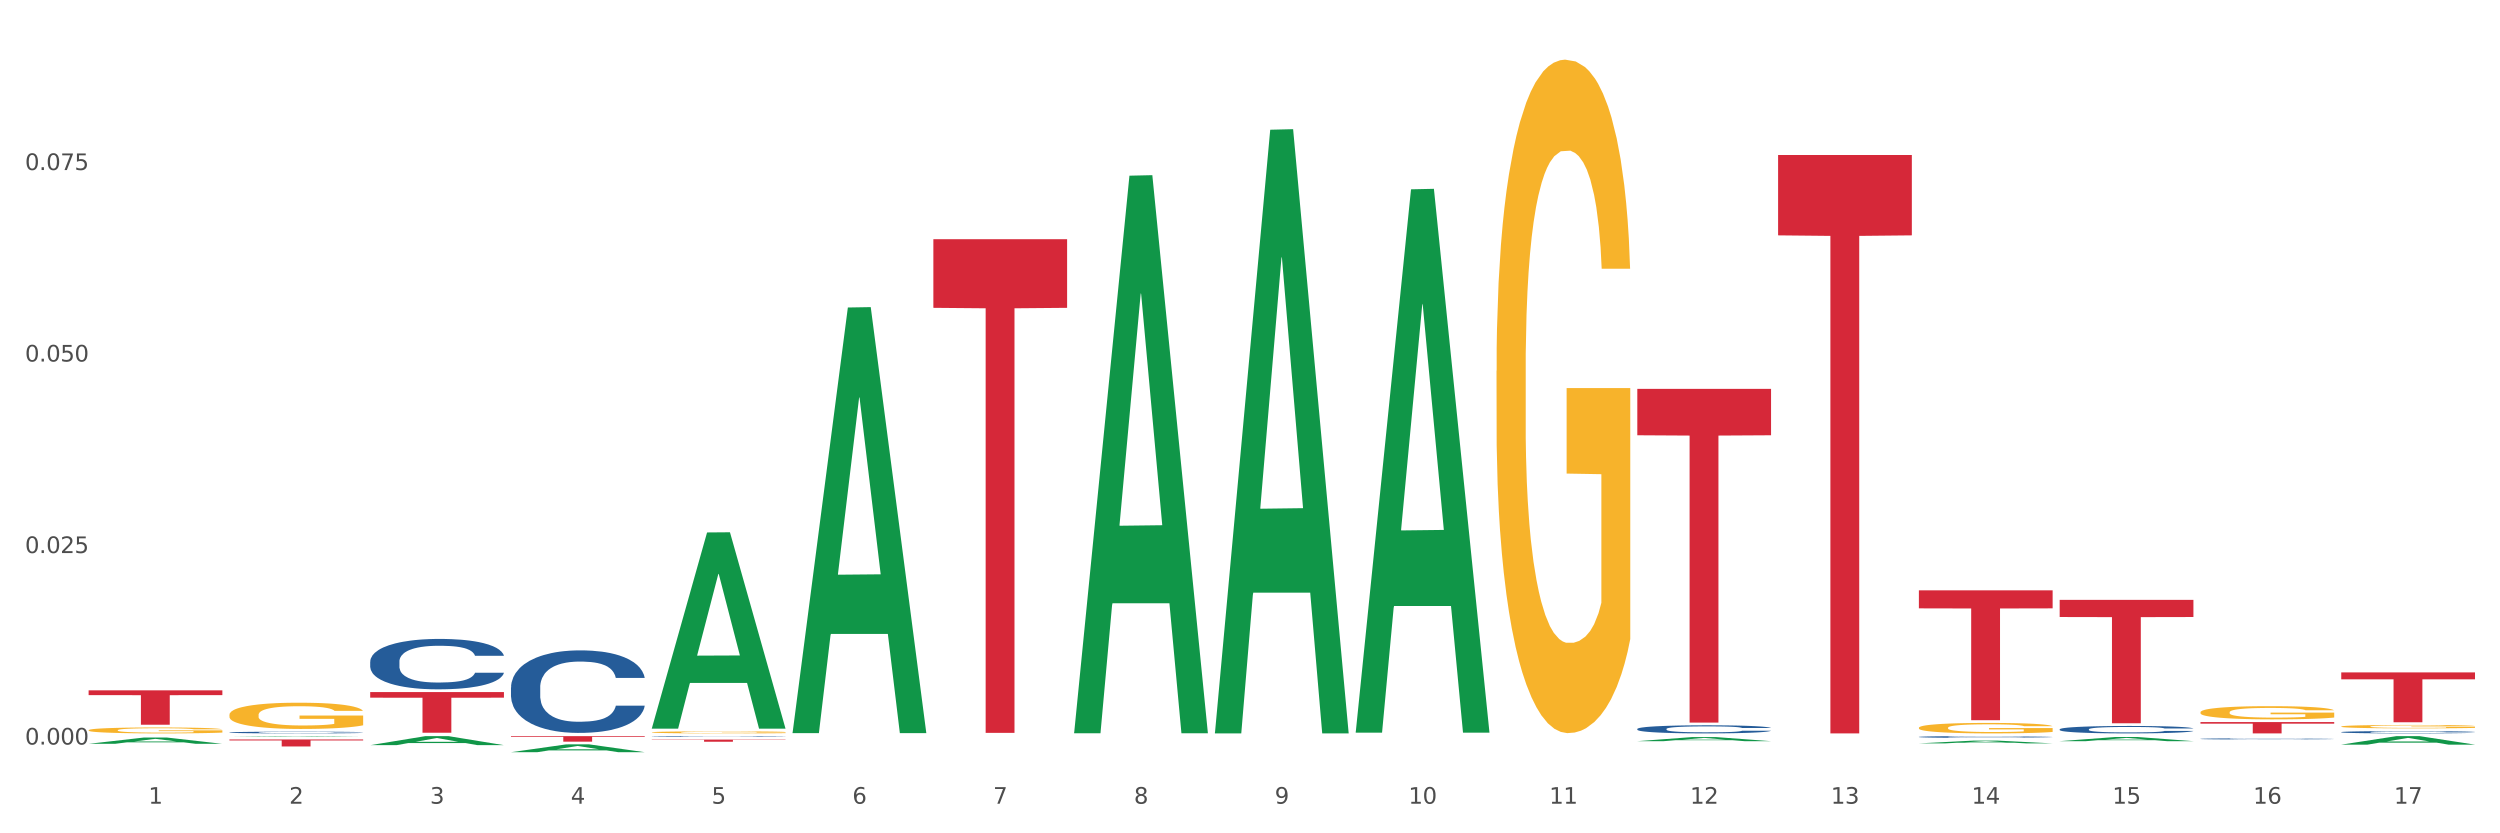 <?xml version="1.0" encoding="utf-8" standalone="no"?>
<!DOCTYPE svg PUBLIC "-//W3C//DTD SVG 1.1//EN"
  "http://www.w3.org/Graphics/SVG/1.1/DTD/svg11.dtd">
<svg xmlns:xlink="http://www.w3.org/1999/xlink" width="1080pt" height="360pt" viewBox="0 0 1080 360" xmlns="http://www.w3.org/2000/svg" version="1.1">
 <rect x="0" y="0" width="1080" height="360" fill="#333333" stroke="none"/>
 <defs>
  <style type="text/css">*{stroke-linejoin: round; stroke-linecap: butt}</style>
 </defs>
 <g id="figure_1">
  <g id="patch_1">
   <path d="M 0 360 
L 1080 360 
L 1080 0 
L 0 0 
z
" style="fill: #ffffff; stroke: #ffffff; stroke-linejoin: miter"/>
  </g>
  <g id="axes_1">
   <g id="matplotlib.axis_1">
    <g id="xtick_1">
     <g id="text_1">
      <!-- 1 -->
      <g style="fill: #4d4d4d" transform="translate(64.119 347.204) scale(0.096 -0.096)">
       <defs>
        <path id="DejaVuSans-31" d="M 794 531 
L 1825 531 
L 1825 4091 
L 703 3866 
L 703 4441 
L 1819 4666 
L 2450 4666 
L 2450 531 
L 3481 531 
L 3481 0 
L 794 0 
L 794 531 
z
" transform="scale(0.016)"/>
       </defs>
       <use xlink:href="#DejaVuSans-31"/>
      </g>
     </g>
    </g>
    <g id="xtick_2">
     <g id="text_2">
      <!-- 2 -->
      <g style="fill: #4d4d4d" transform="translate(124.94 347.204) scale(0.096 -0.096)">
       <defs>
        <path id="DejaVuSans-32" d="M 1228 531 
L 3431 531 
L 3431 0 
L 469 0 
L 469 531 
Q 828 903 1448 1529 
Q 2069 2156 2228 2338 
Q 2531 2678 2651 2914 
Q 2772 3150 2772 3378 
Q 2772 3750 2511 3984 
Q 2250 4219 1831 4219 
Q 1534 4219 1204 4116 
Q 875 4013 500 3803 
L 500 4441 
Q 881 4594 1212 4672 
Q 1544 4750 1819 4750 
Q 2544 4750 2975 4387 
Q 3406 4025 3406 3419 
Q 3406 3131 3298 2873 
Q 3191 2616 2906 2266 
Q 2828 2175 2409 1742 
Q 1991 1309 1228 531 
z
" transform="scale(0.016)"/>
       </defs>
       <use xlink:href="#DejaVuSans-32"/>
      </g>
     </g>
    </g>
    <g id="xtick_3">
     <g id="text_3">
      <!-- 3 -->
      <g style="fill: #4d4d4d" transform="translate(185.761 347.204) scale(0.096 -0.096)">
       <defs>
        <path id="DejaVuSans-33" d="M 2597 2516 
Q 3050 2419 3304 2112 
Q 3559 1806 3559 1356 
Q 3559 666 3084 287 
Q 2609 -91 1734 -91 
Q 1441 -91 1130 -33 
Q 819 25 488 141 
L 488 750 
Q 750 597 1062 519 
Q 1375 441 1716 441 
Q 2309 441 2620 675 
Q 2931 909 2931 1356 
Q 2931 1769 2642 2001 
Q 2353 2234 1838 2234 
L 1294 2234 
L 1294 2753 
L 1863 2753 
Q 2328 2753 2575 2939 
Q 2822 3125 2822 3475 
Q 2822 3834 2567 4026 
Q 2313 4219 1838 4219 
Q 1578 4219 1281 4162 
Q 984 4106 628 3988 
L 628 4550 
Q 988 4650 1302 4700 
Q 1616 4750 1894 4750 
Q 2613 4750 3031 4423 
Q 3450 4097 3450 3541 
Q 3450 3153 3228 2886 
Q 3006 2619 2597 2516 
z
" transform="scale(0.016)"/>
       </defs>
       <use xlink:href="#DejaVuSans-33"/>
      </g>
     </g>
    </g>
    <g id="xtick_4">
     <g id="text_4">
      <!-- 4 -->
      <g style="fill: #4d4d4d" transform="translate(246.582 347.204) scale(0.096 -0.096)">
       <defs>
        <path id="DejaVuSans-34" d="M 2419 4116 
L 825 1625 
L 2419 1625 
L 2419 4116 
z
M 2253 4666 
L 3047 4666 
L 3047 1625 
L 3713 1625 
L 3713 1100 
L 3047 1100 
L 3047 0 
L 2419 0 
L 2419 1100 
L 313 1100 
L 313 1709 
L 2253 4666 
z
" transform="scale(0.016)"/>
       </defs>
       <use xlink:href="#DejaVuSans-34"/>
      </g>
     </g>
    </g>
    <g id="xtick_5">
     <g id="text_5">
      <!-- 5 -->
      <g style="fill: #4d4d4d" transform="translate(307.403 347.204) scale(0.096 -0.096)">
       <defs>
        <path id="DejaVuSans-35" d="M 691 4666 
L 3169 4666 
L 3169 4134 
L 1269 4134 
L 1269 2991 
Q 1406 3038 1543 3061 
Q 1681 3084 1819 3084 
Q 2600 3084 3056 2656 
Q 3513 2228 3513 1497 
Q 3513 744 3044 326 
Q 2575 -91 1722 -91 
Q 1428 -91 1123 -41 
Q 819 9 494 109 
L 494 744 
Q 775 591 1075 516 
Q 1375 441 1709 441 
Q 2250 441 2565 725 
Q 2881 1009 2881 1497 
Q 2881 1984 2565 2268 
Q 2250 2553 1709 2553 
Q 1456 2553 1204 2497 
Q 953 2441 691 2322 
L 691 4666 
z
" transform="scale(0.016)"/>
       </defs>
       <use xlink:href="#DejaVuSans-35"/>
      </g>
     </g>
    </g>
    <g id="xtick_6">
     <g id="text_6">
      <!-- 6 -->
      <g style="fill: #4d4d4d" transform="translate(368.224 347.204) scale(0.096 -0.096)">
       <defs>
        <path id="DejaVuSans-36" d="M 2113 2584 
Q 1688 2584 1439 2293 
Q 1191 2003 1191 1497 
Q 1191 994 1439 701 
Q 1688 409 2113 409 
Q 2538 409 2786 701 
Q 3034 994 3034 1497 
Q 3034 2003 2786 2293 
Q 2538 2584 2113 2584 
z
M 3366 4563 
L 3366 3988 
Q 3128 4100 2886 4159 
Q 2644 4219 2406 4219 
Q 1781 4219 1451 3797 
Q 1122 3375 1075 2522 
Q 1259 2794 1537 2939 
Q 1816 3084 2150 3084 
Q 2853 3084 3261 2657 
Q 3669 2231 3669 1497 
Q 3669 778 3244 343 
Q 2819 -91 2113 -91 
Q 1303 -91 875 529 
Q 447 1150 447 2328 
Q 447 3434 972 4092 
Q 1497 4750 2381 4750 
Q 2619 4750 2861 4703 
Q 3103 4656 3366 4563 
z
" transform="scale(0.016)"/>
       </defs>
       <use xlink:href="#DejaVuSans-36"/>
      </g>
     </g>
    </g>
    <g id="xtick_7">
     <g id="text_7">
      <!-- 7 -->
      <g style="fill: #4d4d4d" transform="translate(429.045 347.204) scale(0.096 -0.096)">
       <defs>
        <path id="DejaVuSans-37" d="M 525 4666 
L 3525 4666 
L 3525 4397 
L 1831 0 
L 1172 0 
L 2766 4134 
L 525 4134 
L 525 4666 
z
" transform="scale(0.016)"/>
       </defs>
       <use xlink:href="#DejaVuSans-37"/>
      </g>
     </g>
    </g>
    <g id="xtick_8">
     <g id="text_8">
      <!-- 8 -->
      <g style="fill: #4d4d4d" transform="translate(489.866 347.204) scale(0.096 -0.096)">
       <defs>
        <path id="DejaVuSans-38" d="M 2034 2216 
Q 1584 2216 1326 1975 
Q 1069 1734 1069 1313 
Q 1069 891 1326 650 
Q 1584 409 2034 409 
Q 2484 409 2743 651 
Q 3003 894 3003 1313 
Q 3003 1734 2745 1975 
Q 2488 2216 2034 2216 
z
M 1403 2484 
Q 997 2584 770 2862 
Q 544 3141 544 3541 
Q 544 4100 942 4425 
Q 1341 4750 2034 4750 
Q 2731 4750 3128 4425 
Q 3525 4100 3525 3541 
Q 3525 3141 3298 2862 
Q 3072 2584 2669 2484 
Q 3125 2378 3379 2068 
Q 3634 1759 3634 1313 
Q 3634 634 3220 271 
Q 2806 -91 2034 -91 
Q 1263 -91 848 271 
Q 434 634 434 1313 
Q 434 1759 690 2068 
Q 947 2378 1403 2484 
z
M 1172 3481 
Q 1172 3119 1398 2916 
Q 1625 2713 2034 2713 
Q 2441 2713 2670 2916 
Q 2900 3119 2900 3481 
Q 2900 3844 2670 4047 
Q 2441 4250 2034 4250 
Q 1625 4250 1398 4047 
Q 1172 3844 1172 3481 
z
" transform="scale(0.016)"/>
       </defs>
       <use xlink:href="#DejaVuSans-38"/>
      </g>
     </g>
    </g>
    <g id="xtick_9">
     <g id="text_9">
      <!-- 9 -->
      <g style="fill: #4d4d4d" transform="translate(550.688 347.204) scale(0.096 -0.096)">
       <defs>
        <path id="DejaVuSans-39" d="M 703 97 
L 703 672 
Q 941 559 1184 500 
Q 1428 441 1663 441 
Q 2288 441 2617 861 
Q 2947 1281 2994 2138 
Q 2813 1869 2534 1725 
Q 2256 1581 1919 1581 
Q 1219 1581 811 2004 
Q 403 2428 403 3163 
Q 403 3881 828 4315 
Q 1253 4750 1959 4750 
Q 2769 4750 3195 4129 
Q 3622 3509 3622 2328 
Q 3622 1225 3098 567 
Q 2575 -91 1691 -91 
Q 1453 -91 1209 -44 
Q 966 3 703 97 
z
M 1959 2075 
Q 2384 2075 2632 2365 
Q 2881 2656 2881 3163 
Q 2881 3666 2632 3958 
Q 2384 4250 1959 4250 
Q 1534 4250 1286 3958 
Q 1038 3666 1038 3163 
Q 1038 2656 1286 2365 
Q 1534 2075 1959 2075 
z
" transform="scale(0.016)"/>
       </defs>
       <use xlink:href="#DejaVuSans-39"/>
      </g>
     </g>
    </g>
    <g id="xtick_10">
     <g id="text_10">
      <!-- 10 -->
      <g style="fill: #4d4d4d" transform="translate(608.455 347.204) scale(0.096 -0.096)">
       <defs>
        <path id="DejaVuSans-30" d="M 2034 4250 
Q 1547 4250 1301 3770 
Q 1056 3291 1056 2328 
Q 1056 1369 1301 889 
Q 1547 409 2034 409 
Q 2525 409 2770 889 
Q 3016 1369 3016 2328 
Q 3016 3291 2770 3770 
Q 2525 4250 2034 4250 
z
M 2034 4750 
Q 2819 4750 3233 4129 
Q 3647 3509 3647 2328 
Q 3647 1150 3233 529 
Q 2819 -91 2034 -91 
Q 1250 -91 836 529 
Q 422 1150 422 2328 
Q 422 3509 836 4129 
Q 1250 4750 2034 4750 
z
" transform="scale(0.016)"/>
       </defs>
       <use xlink:href="#DejaVuSans-31"/>
       <use xlink:href="#DejaVuSans-30" transform="translate(63.623 0)"/>
      </g>
     </g>
    </g>
    <g id="xtick_11">
     <g id="text_11">
      <!-- 11 -->
      <g style="fill: #4d4d4d" transform="translate(669.276 347.204) scale(0.096 -0.096)">
       <use xlink:href="#DejaVuSans-31"/>
       <use xlink:href="#DejaVuSans-31" transform="translate(63.623 0)"/>
      </g>
     </g>
    </g>
    <g id="xtick_12">
     <g id="text_12">
      <!-- 12 -->
      <g style="fill: #4d4d4d" transform="translate(730.097 347.204) scale(0.096 -0.096)">
       <use xlink:href="#DejaVuSans-31"/>
       <use xlink:href="#DejaVuSans-32" transform="translate(63.623 0)"/>
      </g>
     </g>
    </g>
    <g id="xtick_13">
     <g id="text_13">
      <!-- 13 -->
      <g style="fill: #4d4d4d" transform="translate(790.918 347.204) scale(0.096 -0.096)">
       <use xlink:href="#DejaVuSans-31"/>
       <use xlink:href="#DejaVuSans-33" transform="translate(63.623 0)"/>
      </g>
     </g>
    </g>
    <g id="xtick_14">
     <g id="text_14">
      <!-- 14 -->
      <g style="fill: #4d4d4d" transform="translate(851.739 347.204) scale(0.096 -0.096)">
       <use xlink:href="#DejaVuSans-31"/>
       <use xlink:href="#DejaVuSans-34" transform="translate(63.623 0)"/>
      </g>
     </g>
    </g>
    <g id="xtick_15">
     <g id="text_15">
      <!-- 15 -->
      <g style="fill: #4d4d4d" transform="translate(912.56 347.204) scale(0.096 -0.096)">
       <use xlink:href="#DejaVuSans-31"/>
       <use xlink:href="#DejaVuSans-35" transform="translate(63.623 0)"/>
      </g>
     </g>
    </g>
    <g id="xtick_16">
     <g id="text_16">
      <!-- 16 -->
      <g style="fill: #4d4d4d" transform="translate(973.381 347.204) scale(0.096 -0.096)">
       <use xlink:href="#DejaVuSans-31"/>
       <use xlink:href="#DejaVuSans-36" transform="translate(63.623 0)"/>
      </g>
     </g>
    </g>
    <g id="xtick_17">
     <g id="text_17">
      <!-- 17 -->
      <g style="fill: #4d4d4d" transform="translate(1034.202 347.204) scale(0.096 -0.096)">
       <use xlink:href="#DejaVuSans-31"/>
       <use xlink:href="#DejaVuSans-37" transform="translate(63.623 0)"/>
      </g>
     </g>
    </g>
    <g id="xtick_18"/>
    <g id="xtick_19"/>
    <g id="xtick_20"/>
    <g id="xtick_21"/>
    <g id="xtick_22"/>
    <g id="xtick_23"/>
    <g id="xtick_24"/>
    <g id="xtick_25"/>
    <g id="xtick_26"/>
    <g id="xtick_27"/>
    <g id="xtick_28"/>
    <g id="xtick_29"/>
    <g id="xtick_30"/>
    <g id="xtick_31"/>
    <g id="xtick_32"/>
    <g id="xtick_33"/>
   </g>
   <g id="matplotlib.axis_2">
    <g id="ytick_1">
     <g id="text_18">
      <!-- 0.000 -->
      <g style="fill: #4d4d4d" transform="translate(10.8 321.646) scale(0.096 -0.096)">
       <defs>
        <path id="DejaVuSans-2e" d="M 684 794 
L 1344 794 
L 1344 0 
L 684 0 
L 684 794 
z
" transform="scale(0.016)"/>
       </defs>
       <use xlink:href="#DejaVuSans-30"/>
       <use xlink:href="#DejaVuSans-2e" transform="translate(63.623 0)"/>
       <use xlink:href="#DejaVuSans-30" transform="translate(95.41 0)"/>
       <use xlink:href="#DejaVuSans-30" transform="translate(159.033 0)"/>
       <use xlink:href="#DejaVuSans-30" transform="translate(222.656 0)"/>
      </g>
     </g>
    </g>
    <g id="ytick_2">
     <g id="text_19">
      <!-- 0.025 -->
      <g style="fill: #4d4d4d" transform="translate(10.8 238.916) scale(0.096 -0.096)">
       <use xlink:href="#DejaVuSans-30"/>
       <use xlink:href="#DejaVuSans-2e" transform="translate(63.623 0)"/>
       <use xlink:href="#DejaVuSans-30" transform="translate(95.41 0)"/>
       <use xlink:href="#DejaVuSans-32" transform="translate(159.033 0)"/>
       <use xlink:href="#DejaVuSans-35" transform="translate(222.656 0)"/>
      </g>
     </g>
    </g>
    <g id="ytick_3">
     <g id="text_20">
      <!-- 0.050 -->
      <g style="fill: #4d4d4d" transform="translate(10.8 156.185) scale(0.096 -0.096)">
       <use xlink:href="#DejaVuSans-30"/>
       <use xlink:href="#DejaVuSans-2e" transform="translate(63.623 0)"/>
       <use xlink:href="#DejaVuSans-30" transform="translate(95.41 0)"/>
       <use xlink:href="#DejaVuSans-35" transform="translate(159.033 0)"/>
       <use xlink:href="#DejaVuSans-30" transform="translate(222.656 0)"/>
      </g>
     </g>
    </g>
    <g id="ytick_4">
     <g id="text_21">
      <!-- 0.075 -->
      <g style="fill: #4d4d4d" transform="translate(10.8 73.455) scale(0.096 -0.096)">
       <use xlink:href="#DejaVuSans-30"/>
       <use xlink:href="#DejaVuSans-2e" transform="translate(63.623 0)"/>
       <use xlink:href="#DejaVuSans-30" transform="translate(95.41 0)"/>
       <use xlink:href="#DejaVuSans-37" transform="translate(159.033 0)"/>
       <use xlink:href="#DejaVuSans-35" transform="translate(222.656 0)"/>
      </g>
     </g>
    </g>
    <g id="ytick_5"/>
    <g id="ytick_6"/>
    <g id="ytick_7"/>
    <g id="ytick_8"/>
   </g>
   <g id="PolyCollection_1">
    <path d="M 38.283 321.328 
L 38.343 321.326 
L 62.169 318.611 
L 72.058 318.609 
L 96.063 321.334 
L 84.626 321.334 
L 79.444 320.699 
L 54.843 320.699 
L 54.664 320.709 
L 49.66 321.334 
L 38.283 321.334 
L 38.283 321.328 
L 57.94 320.32 
L 76.346 320.318 
L 67.233 319.189 
L 67.113 319.184 
L 66.994 319.192 
L 57.881 320.318 
L 57.94 320.32 
L 38.283 321.328 
z
" clip-path="url(#pcc62fd97ac)" style="fill: #109648"/>
    <path d="M 646.494 160.211 
L 646.562 159.945 
L 646.562 150.379 
L 646.698 142.142 
L 647.38 122.214 
L 648.404 105.739 
L 649.154 96.971 
L 649.904 89.797 
L 650.791 82.622 
L 651.883 75.182 
L 653.861 64.288 
L 655.089 58.708 
L 656.59 52.862 
L 659.318 44.359 
L 661.297 39.577 
L 663.343 35.591 
L 666.686 30.808 
L 668.869 28.682 
L 671.188 27.088 
L 673.985 26.025 
L 676.1 25.759 
L 680.739 26.557 
L 684.695 28.948 
L 686.605 30.808 
L 689.061 33.997 
L 690.357 36.122 
L 692.472 40.374 
L 694.655 45.954 
L 696.156 50.737 
L 698.407 59.771 
L 700.112 68.805 
L 701.681 79.965 
L 702.5 87.671 
L 703.114 94.845 
L 703.66 103.082 
L 704.205 116.102 
L 691.926 116.102 
L 691.449 106.802 
L 690.698 98.034 
L 689.607 89.531 
L 688.652 84.217 
L 687.015 77.574 
L 685.514 73.322 
L 683.945 70.134 
L 682.035 67.477 
L 680.534 66.148 
L 678.419 65.085 
L 674.258 65.351 
L 671.461 67.477 
L 669.551 70.134 
L 668.323 72.525 
L 667.232 75.182 
L 666.004 78.902 
L 664.571 84.482 
L 663.548 89.531 
L 662.525 95.908 
L 661.706 102.285 
L 660.956 109.725 
L 660.342 117.697 
L 659.864 125.934 
L 659.455 136.031 
L 659.114 152.771 
L 659.114 189.174 
L 659.25 197.411 
L 659.591 208.305 
L 660.001 216.542 
L 660.683 226.374 
L 661.297 233.017 
L 662.456 242.582 
L 663.753 250.554 
L 664.776 255.602 
L 665.799 259.854 
L 667.573 265.699 
L 669.551 270.482 
L 671.256 273.405 
L 673.576 276.062 
L 675.145 277.125 
L 676.509 277.657 
L 679.852 277.657 
L 682.239 276.859 
L 684.9 274.999 
L 686.946 272.608 
L 688.652 269.685 
L 690.562 264.902 
L 691.79 260.385 
L 691.79 204.851 
L 676.782 204.585 
L 676.782 167.651 
L 704.274 167.651 
L 704.274 276.062 
L 703.114 281.642 
L 701.818 286.691 
L 700.453 291.208 
L 698.407 296.788 
L 695.951 302.102 
L 693.768 305.822 
L 691.449 309.011 
L 688.72 311.934 
L 685.173 314.591 
L 682.99 315.654 
L 680.261 316.451 
L 677.055 316.717 
L 674.258 316.185 
L 671.529 314.857 
L 668.664 312.465 
L 665.867 309.011 
L 663.753 305.557 
L 661.638 301.305 
L 659.387 295.725 
L 657.613 290.411 
L 656.249 285.628 
L 654.748 279.517 
L 653.111 271.545 
L 651.883 264.371 
L 650.791 256.931 
L 649.632 247.365 
L 648.813 239.128 
L 647.994 228.765 
L 647.517 221.059 
L 646.971 209.102 
L 646.562 192.362 
L 646.494 160.211 
z
" clip-path="url(#pcc62fd97ac)" style="fill: #f7b32b"/>
    <path d="M 950.599 307.7 
L 950.667 307.695 
L 950.667 307.507 
L 950.804 307.346 
L 951.486 306.955 
L 952.509 306.632 
L 953.259 306.46 
L 954.01 306.32 
L 954.897 306.179 
L 955.988 306.033 
L 957.966 305.819 
L 959.194 305.71 
L 960.695 305.595 
L 963.424 305.429 
L 965.402 305.335 
L 967.449 305.257 
L 970.791 305.163 
L 972.974 305.121 
L 975.294 305.09 
L 978.09 305.069 
L 980.205 305.064 
L 984.844 305.08 
L 988.801 305.126 
L 990.711 305.163 
L 993.166 305.225 
L 994.463 305.267 
L 996.577 305.35 
L 998.76 305.46 
L 1000.261 305.554 
L 1002.512 305.731 
L 1004.218 305.908 
L 1005.787 306.127 
L 1006.605 306.278 
L 1007.219 306.419 
L 1007.765 306.58 
L 1008.311 306.835 
L 996.032 306.835 
L 995.554 306.653 
L 994.804 306.481 
L 993.712 306.314 
L 992.757 306.21 
L 991.12 306.08 
L 989.619 305.997 
L 988.05 305.934 
L 986.14 305.882 
L 984.639 305.856 
L 982.525 305.835 
L 978.363 305.84 
L 975.566 305.882 
L 973.656 305.934 
L 972.428 305.981 
L 971.337 306.033 
L 970.109 306.106 
L 968.677 306.215 
L 967.653 306.314 
L 966.63 306.439 
L 965.811 306.564 
L 965.061 306.71 
L 964.447 306.867 
L 963.97 307.028 
L 963.56 307.226 
L 963.219 307.554 
L 963.219 308.268 
L 963.356 308.43 
L 963.697 308.643 
L 964.106 308.805 
L 964.788 308.998 
L 965.402 309.128 
L 966.562 309.315 
L 967.858 309.472 
L 968.881 309.571 
L 969.904 309.654 
L 971.678 309.769 
L 973.656 309.862 
L 975.362 309.92 
L 977.681 309.972 
L 979.25 309.993 
L 980.615 310.003 
L 983.957 310.003 
L 986.345 309.987 
L 989.005 309.951 
L 991.052 309.904 
L 992.757 309.847 
L 994.667 309.753 
L 995.895 309.664 
L 995.895 308.575 
L 980.887 308.57 
L 980.887 307.846 
L 1008.379 307.846 
L 1008.379 309.972 
L 1007.219 310.081 
L 1005.923 310.18 
L 1004.559 310.269 
L 1002.512 310.378 
L 1000.056 310.482 
L 997.873 310.555 
L 995.554 310.618 
L 992.825 310.675 
L 989.278 310.727 
L 987.095 310.748 
L 984.366 310.764 
L 981.16 310.769 
L 978.363 310.759 
L 975.635 310.732 
L 972.77 310.686 
L 969.973 310.618 
L 967.858 310.55 
L 965.743 310.467 
L 963.492 310.357 
L 961.718 310.253 
L 960.354 310.159 
L 958.853 310.04 
L 957.216 309.883 
L 955.988 309.743 
L 954.897 309.597 
L 953.737 309.409 
L 952.918 309.248 
L 952.1 309.044 
L 951.622 308.893 
L 951.076 308.659 
L 950.667 308.331 
L 950.599 307.7 
z
" clip-path="url(#pcc62fd97ac)" style="fill: #f7b32b"/>
    <path d="M 1011.42 313.858 
L 1011.488 313.856 
L 1011.488 313.808 
L 1011.625 313.767 
L 1012.307 313.666 
L 1013.33 313.583 
L 1014.08 313.538 
L 1014.831 313.502 
L 1015.718 313.466 
L 1016.809 313.428 
L 1018.787 313.373 
L 1020.015 313.345 
L 1021.516 313.316 
L 1024.245 313.273 
L 1026.223 313.249 
L 1028.27 313.228 
L 1031.612 313.204 
L 1033.795 313.194 
L 1036.115 313.186 
L 1038.912 313.18 
L 1041.026 313.179 
L 1045.665 313.183 
L 1049.622 313.195 
L 1051.532 313.204 
L 1053.988 313.22 
L 1055.284 313.231 
L 1057.398 313.253 
L 1059.581 313.281 
L 1061.082 313.305 
L 1063.333 313.351 
L 1065.039 313.396 
L 1066.608 313.453 
L 1067.426 313.491 
L 1068.04 313.528 
L 1068.586 313.569 
L 1069.132 313.635 
L 1056.853 313.635 
L 1056.375 313.588 
L 1055.625 313.544 
L 1054.533 313.501 
L 1053.578 313.474 
L 1051.941 313.44 
L 1050.44 313.419 
L 1048.871 313.403 
L 1046.961 313.389 
L 1045.46 313.383 
L 1043.346 313.377 
L 1039.184 313.379 
L 1036.388 313.389 
L 1034.477 313.403 
L 1033.25 313.415 
L 1032.158 313.428 
L 1030.93 313.447 
L 1029.498 313.475 
L 1028.474 313.501 
L 1027.451 313.533 
L 1026.632 313.565 
L 1025.882 313.603 
L 1025.268 313.643 
L 1024.791 313.685 
L 1024.381 313.736 
L 1024.04 313.82 
L 1024.04 314.004 
L 1024.177 314.046 
L 1024.518 314.101 
L 1024.927 314.142 
L 1025.609 314.192 
L 1026.223 314.225 
L 1027.383 314.274 
L 1028.679 314.314 
L 1029.702 314.34 
L 1030.725 314.361 
L 1032.499 314.39 
L 1034.477 314.415 
L 1036.183 314.429 
L 1038.502 314.443 
L 1040.071 314.448 
L 1041.436 314.451 
L 1044.778 314.451 
L 1047.166 314.447 
L 1049.826 314.437 
L 1051.873 314.425 
L 1053.578 314.411 
L 1055.488 314.386 
L 1056.716 314.364 
L 1056.716 314.083 
L 1041.708 314.082 
L 1041.708 313.895 
L 1069.2 313.895 
L 1069.2 314.443 
L 1068.04 314.471 
L 1066.744 314.497 
L 1065.38 314.519 
L 1063.333 314.547 
L 1060.877 314.574 
L 1058.695 314.593 
L 1056.375 314.609 
L 1053.646 314.624 
L 1050.099 314.637 
L 1047.916 314.643 
L 1045.188 314.647 
L 1041.981 314.648 
L 1039.184 314.645 
L 1036.456 314.639 
L 1033.591 314.627 
L 1030.794 314.609 
L 1028.679 314.592 
L 1026.564 314.57 
L 1024.313 314.542 
L 1022.539 314.515 
L 1021.175 314.491 
L 1019.674 314.46 
L 1018.037 314.42 
L 1016.809 314.384 
L 1015.718 314.346 
L 1014.558 314.298 
L 1013.739 314.256 
L 1012.921 314.204 
L 1012.443 314.165 
L 1011.898 314.105 
L 1011.488 314.02 
L 1011.42 313.858 
z
" clip-path="url(#pcc62fd97ac)" style="fill: #f7b32b"/>
    <path d="M 1011.42 290.467 
L 1069.2 290.467 
L 1069.2 293.46 
L 1046.471 293.481 
L 1046.471 312.01 
L 1034.012 312.01 
L 1034.012 293.481 
L 1011.42 293.46 
L 1011.42 290.487 
L 1011.42 290.467 
z
" clip-path="url(#pcc62fd97ac)" style="fill: #d62839"/>
    <path d="M 950.599 311.938 
L 1008.379 311.938 
L 1008.379 312.618 
L 985.65 312.622 
L 985.65 316.83 
L 973.191 316.83 
L 973.191 312.622 
L 950.599 312.618 
L 950.599 311.942 
L 950.599 311.938 
z
" clip-path="url(#pcc62fd97ac)" style="fill: #d62839"/>
    <path d="M 889.778 259.144 
L 947.558 259.144 
L 947.558 266.551 
L 924.829 266.601 
L 924.829 312.447 
L 912.37 312.447 
L 912.37 266.601 
L 889.778 266.551 
L 889.778 259.194 
L 889.778 259.144 
z
" clip-path="url(#pcc62fd97ac)" style="fill: #d62839"/>
    <path d="M 828.957 255.01 
L 886.737 255.01 
L 886.737 262.809 
L 864.008 262.862 
L 864.008 311.136 
L 851.549 311.136 
L 851.549 262.862 
L 828.957 262.809 
L 828.957 255.062 
L 828.957 255.01 
z
" clip-path="url(#pcc62fd97ac)" style="fill: #d62839"/>
    <path d="M 768.136 66.948 
L 825.916 66.948 
L 825.916 101.673 
L 803.187 101.908 
L 803.187 316.83 
L 790.727 316.83 
L 790.727 101.908 
L 768.136 101.673 
L 768.136 67.182 
L 768.136 66.948 
z
" clip-path="url(#pcc62fd97ac)" style="fill: #d62839"/>
    <path d="M 707.315 168 
L 765.095 168 
L 765.095 188.033 
L 742.366 188.168 
L 742.366 312.158 
L 729.906 312.158 
L 729.906 188.168 
L 707.315 188.033 
L 707.315 168.135 
L 707.315 168 
z
" clip-path="url(#pcc62fd97ac)" style="fill: #d62839"/>
    <path d="M 403.209 103.348 
L 460.989 103.348 
L 460.989 132.982 
L 438.261 133.182 
L 438.261 316.594 
L 425.801 316.594 
L 425.801 133.182 
L 403.209 132.982 
L 403.209 103.548 
L 403.209 103.348 
z
" clip-path="url(#pcc62fd97ac)" style="fill: #d62839"/>
    <path d="M 281.567 319.505 
L 339.347 319.505 
L 339.347 319.634 
L 316.619 319.635 
L 316.619 320.432 
L 304.159 320.432 
L 304.159 319.635 
L 281.567 319.634 
L 281.567 319.506 
L 281.567 319.505 
z
" clip-path="url(#pcc62fd97ac)" style="fill: #d62839"/>
    <path d="M 38.283 315.449 
L 38.351 315.447 
L 38.351 315.362 
L 38.488 315.29 
L 39.17 315.114 
L 40.193 314.968 
L 40.943 314.891 
L 41.694 314.828 
L 42.581 314.764 
L 43.672 314.699 
L 45.65 314.603 
L 46.878 314.553 
L 48.379 314.502 
L 51.108 314.427 
L 53.086 314.385 
L 55.133 314.349 
L 58.475 314.307 
L 60.658 314.289 
L 62.978 314.274 
L 65.775 314.265 
L 67.889 314.263 
L 72.528 314.27 
L 76.485 314.291 
L 78.395 314.307 
L 80.851 314.335 
L 82.147 314.354 
L 84.261 314.392 
L 86.444 314.441 
L 87.945 314.483 
L 90.196 314.563 
L 91.902 314.643 
L 93.471 314.741 
L 94.289 314.809 
L 94.903 314.872 
L 95.449 314.945 
L 95.995 315.06 
L 83.716 315.06 
L 83.238 314.978 
L 82.488 314.9 
L 81.396 314.825 
L 80.441 314.779 
L 78.804 314.72 
L 77.303 314.682 
L 75.734 314.654 
L 73.824 314.631 
L 72.323 314.619 
L 70.209 314.61 
L 66.047 314.612 
L 63.251 314.631 
L 61.34 314.654 
L 60.113 314.675 
L 59.021 314.699 
L 57.793 314.732 
L 56.361 314.781 
L 55.337 314.825 
L 54.314 314.882 
L 53.495 314.938 
L 52.745 315.004 
L 52.131 315.074 
L 51.654 315.147 
L 51.244 315.236 
L 50.903 315.383 
L 50.903 315.705 
L 51.04 315.777 
L 51.381 315.873 
L 51.79 315.946 
L 52.472 316.033 
L 53.086 316.091 
L 54.246 316.176 
L 55.542 316.246 
L 56.565 316.291 
L 57.588 316.328 
L 59.362 316.38 
L 61.34 316.422 
L 63.046 316.448 
L 65.365 316.471 
L 66.934 316.481 
L 68.299 316.485 
L 71.641 316.485 
L 74.029 316.478 
L 76.689 316.462 
L 78.736 316.441 
L 80.441 316.415 
L 82.351 316.373 
L 83.579 316.333 
L 83.579 315.843 
L 68.571 315.841 
L 68.571 315.515 
L 96.063 315.515 
L 96.063 316.471 
L 94.903 316.52 
L 93.607 316.565 
L 92.243 316.605 
L 90.196 316.654 
L 87.741 316.701 
L 85.558 316.734 
L 83.238 316.762 
L 80.509 316.788 
L 76.962 316.811 
L 74.779 316.82 
L 72.051 316.827 
L 68.844 316.83 
L 66.047 316.825 
L 63.319 316.813 
L 60.454 316.792 
L 57.657 316.762 
L 55.542 316.731 
L 53.427 316.694 
L 51.176 316.645 
L 49.402 316.598 
L 48.038 316.556 
L 46.537 316.502 
L 44.9 316.431 
L 43.672 316.368 
L 42.581 316.302 
L 41.421 316.218 
L 40.602 316.145 
L 39.784 316.054 
L 39.306 315.986 
L 38.761 315.88 
L 38.351 315.733 
L 38.283 315.449 
z
" clip-path="url(#pcc62fd97ac)" style="fill: #f7b32b"/>
    <path d="M 220.746 317.999 
L 278.526 317.999 
L 278.526 318.332 
L 255.798 318.334 
L 255.798 320.394 
L 243.338 320.394 
L 243.338 318.334 
L 220.746 318.332 
L 220.746 318.001 
L 220.746 317.999 
z
" clip-path="url(#pcc62fd97ac)" style="fill: #d62839"/>
    <path d="M 159.925 298.96 
L 217.705 298.96 
L 217.705 301.402 
L 194.977 301.418 
L 194.977 316.528 
L 182.517 316.528 
L 182.517 301.418 
L 159.925 301.402 
L 159.925 298.977 
L 159.925 298.96 
z
" clip-path="url(#pcc62fd97ac)" style="fill: #d62839"/>
    <path d="M 99.104 319.45 
L 156.884 319.45 
L 156.884 319.868 
L 134.155 319.871 
L 134.155 322.46 
L 121.696 322.46 
L 121.696 319.871 
L 99.104 319.868 
L 99.104 319.453 
L 99.104 319.45 
z
" clip-path="url(#pcc62fd97ac)" style="fill: #d62839"/>
    <path d="M 38.283 298.237 
L 96.063 298.237 
L 96.063 300.301 
L 73.334 300.315 
L 73.334 313.094 
L 60.875 313.094 
L 60.875 300.315 
L 38.283 300.301 
L 38.283 298.251 
L 38.283 298.237 
z
" clip-path="url(#pcc62fd97ac)" style="fill: #d62839"/>
    <path d="M 99.104 316.42 
L 99.172 316.419 
L 99.172 316.4 
L 99.377 316.374 
L 100.129 316.327 
L 101.085 316.291 
L 102.724 316.249 
L 103.612 316.231 
L 104.773 316.211 
L 107.163 316.179 
L 109.895 316.152 
L 111.807 316.137 
L 113.242 316.128 
L 116.452 316.111 
L 118.296 316.103 
L 120.208 316.097 
L 121.847 316.093 
L 124.579 316.088 
L 126.765 316.086 
L 129.292 316.086 
L 131.409 316.086 
L 134.209 316.089 
L 138.307 316.097 
L 139.878 316.102 
L 141.995 316.11 
L 144.181 316.121 
L 145.956 316.132 
L 148.005 316.147 
L 150.123 316.168 
L 152.172 316.194 
L 153.606 316.217 
L 154.767 316.243 
L 155.791 316.273 
L 156.543 316.306 
L 156.884 316.334 
L 144.386 316.334 
L 144.044 316.309 
L 143.361 316.282 
L 142.678 316.264 
L 141.927 316.249 
L 140.766 316.232 
L 139.741 316.221 
L 138.034 316.208 
L 136.463 316.2 
L 135.165 316.195 
L 133.594 316.191 
L 130.248 316.187 
L 127.857 316.187 
L 126.355 316.188 
L 124.511 316.192 
L 122.94 316.196 
L 121.096 316.205 
L 119.662 316.213 
L 118.227 316.225 
L 117.408 316.233 
L 116.179 316.248 
L 115.359 316.26 
L 114.266 316.281 
L 113.652 316.296 
L 112.559 316.335 
L 112.081 316.364 
L 111.876 316.383 
L 111.739 316.405 
L 111.739 316.511 
L 112.149 316.559 
L 112.49 316.579 
L 113.037 316.602 
L 114.061 316.632 
L 115.564 316.661 
L 117.135 316.682 
L 118.432 316.695 
L 119.662 316.705 
L 120.891 316.712 
L 122.394 316.719 
L 123.623 316.723 
L 125.467 316.727 
L 127.653 316.729 
L 129.36 316.729 
L 132.843 316.726 
L 134.414 316.722 
L 135.917 316.718 
L 137.556 316.71 
L 138.853 316.702 
L 139.605 316.696 
L 140.834 316.683 
L 141.79 316.669 
L 142.61 316.654 
L 143.156 316.64 
L 143.771 316.62 
L 144.249 316.597 
L 144.386 316.584 
L 156.884 316.584 
L 156.611 316.609 
L 156.133 316.633 
L 155.177 316.665 
L 154.425 316.683 
L 153.264 316.705 
L 152.035 316.724 
L 150.327 316.746 
L 148.757 316.761 
L 147.117 316.775 
L 145.342 316.787 
L 142.132 316.804 
L 140.971 316.809 
L 138.512 316.817 
L 136.6 316.822 
L 133.799 316.826 
L 130.931 316.829 
L 127.926 316.83 
L 125.262 316.828 
L 122.325 316.824 
L 120.481 316.82 
L 118.432 316.814 
L 116.042 316.805 
L 113.788 316.793 
L 111.671 316.78 
L 109.69 316.764 
L 107.846 316.746 
L 105.456 316.717 
L 103.68 316.688 
L 102.382 316.662 
L 101.494 316.64 
L 100.607 316.611 
L 100.129 316.591 
L 99.377 316.544 
L 99.104 316.5 
L 99.104 316.42 
z
" clip-path="url(#pcc62fd97ac)" style="fill: #255c99"/>
    <path d="M 159.925 285.8 
L 159.993 285.78 
L 159.993 285.223 
L 160.198 284.467 
L 160.95 283.075 
L 161.906 282.021 
L 163.545 280.788 
L 164.433 280.271 
L 165.594 279.694 
L 167.984 278.76 
L 170.716 277.964 
L 172.629 277.527 
L 174.063 277.248 
L 177.273 276.751 
L 179.117 276.532 
L 181.029 276.353 
L 182.668 276.234 
L 185.4 276.095 
L 187.586 276.035 
L 190.113 276.015 
L 192.23 276.035 
L 195.03 276.115 
L 199.128 276.353 
L 200.699 276.493 
L 202.816 276.731 
L 205.002 277.049 
L 206.777 277.368 
L 208.826 277.825 
L 210.944 278.422 
L 212.993 279.177 
L 214.427 279.873 
L 215.588 280.609 
L 216.612 281.504 
L 217.364 282.478 
L 217.705 283.294 
L 205.207 283.294 
L 204.865 282.558 
L 204.182 281.763 
L 203.499 281.226 
L 202.748 280.788 
L 201.587 280.291 
L 200.562 279.973 
L 198.855 279.595 
L 197.284 279.356 
L 195.986 279.217 
L 194.416 279.098 
L 191.069 278.978 
L 188.679 278.978 
L 187.176 279.018 
L 185.332 279.118 
L 183.761 279.257 
L 181.917 279.495 
L 180.483 279.754 
L 179.049 280.092 
L 178.229 280.331 
L 177 280.768 
L 176.18 281.126 
L 175.087 281.743 
L 174.473 282.18 
L 173.38 283.314 
L 172.902 284.149 
L 172.697 284.726 
L 172.56 285.362 
L 172.56 288.464 
L 172.97 289.857 
L 173.312 290.453 
L 173.858 291.129 
L 174.882 292.004 
L 176.385 292.859 
L 177.956 293.476 
L 179.253 293.854 
L 180.483 294.132 
L 181.712 294.351 
L 183.215 294.55 
L 184.444 294.669 
L 186.288 294.789 
L 188.474 294.848 
L 190.181 294.848 
L 193.664 294.749 
L 195.235 294.649 
L 196.738 294.51 
L 198.377 294.291 
L 199.674 294.053 
L 200.426 293.874 
L 201.655 293.496 
L 202.611 293.098 
L 203.431 292.641 
L 203.977 292.243 
L 204.592 291.646 
L 205.07 290.97 
L 205.207 290.612 
L 217.705 290.612 
L 217.432 291.328 
L 216.954 292.024 
L 215.998 292.959 
L 215.246 293.496 
L 214.085 294.152 
L 212.856 294.709 
L 211.149 295.325 
L 209.578 295.783 
L 207.939 296.181 
L 206.163 296.539 
L 202.953 297.036 
L 201.792 297.175 
L 199.333 297.414 
L 197.421 297.553 
L 194.62 297.692 
L 191.752 297.772 
L 188.747 297.791 
L 186.083 297.752 
L 183.146 297.632 
L 181.302 297.513 
L 179.253 297.334 
L 176.863 297.056 
L 174.609 296.718 
L 172.492 296.32 
L 170.511 295.862 
L 168.667 295.345 
L 166.277 294.49 
L 164.501 293.655 
L 163.203 292.879 
L 162.316 292.223 
L 161.428 291.388 
L 160.95 290.811 
L 160.198 289.419 
L 159.925 288.126 
L 159.925 285.8 
z
" clip-path="url(#pcc62fd97ac)" style="fill: #255c99"/>
    <path d="M 220.746 296.98 
L 220.814 296.948 
L 220.814 296.036 
L 221.019 294.798 
L 221.771 292.519 
L 222.727 290.793 
L 224.366 288.774 
L 225.254 287.927 
L 226.415 286.982 
L 228.805 285.452 
L 231.537 284.149 
L 233.45 283.433 
L 234.884 282.977 
L 238.094 282.163 
L 239.938 281.804 
L 241.85 281.511 
L 243.489 281.316 
L 246.221 281.088 
L 248.407 280.99 
L 250.934 280.958 
L 253.051 280.99 
L 255.851 281.121 
L 259.949 281.511 
L 261.52 281.739 
L 263.637 282.13 
L 265.823 282.651 
L 267.599 283.172 
L 269.647 283.921 
L 271.765 284.898 
L 273.814 286.136 
L 275.248 287.276 
L 276.409 288.48 
L 277.433 289.946 
L 278.185 291.542 
L 278.526 292.877 
L 266.028 292.877 
L 265.686 291.672 
L 265.003 290.369 
L 264.32 289.49 
L 263.569 288.774 
L 262.408 287.959 
L 261.383 287.438 
L 259.676 286.82 
L 258.105 286.429 
L 256.807 286.201 
L 255.237 286.005 
L 251.89 285.81 
L 249.5 285.81 
L 247.997 285.875 
L 246.153 286.038 
L 244.582 286.266 
L 242.738 286.657 
L 241.304 287.08 
L 239.87 287.634 
L 239.05 288.025 
L 237.821 288.741 
L 237.001 289.327 
L 235.908 290.337 
L 235.294 291.053 
L 234.201 292.909 
L 233.723 294.277 
L 233.518 295.222 
L 233.381 296.264 
L 233.381 301.344 
L 233.791 303.624 
L 234.133 304.601 
L 234.679 305.708 
L 235.703 307.141 
L 237.206 308.541 
L 238.777 309.551 
L 240.074 310.169 
L 241.304 310.625 
L 242.533 310.984 
L 244.036 311.309 
L 245.265 311.505 
L 247.109 311.7 
L 249.295 311.798 
L 251.002 311.798 
L 254.485 311.635 
L 256.056 311.472 
L 257.559 311.244 
L 259.198 310.886 
L 260.496 310.495 
L 261.247 310.202 
L 262.476 309.583 
L 263.432 308.932 
L 264.252 308.183 
L 264.798 307.532 
L 265.413 306.555 
L 265.891 305.447 
L 266.028 304.861 
L 278.526 304.861 
L 278.253 306.034 
L 277.775 307.173 
L 276.819 308.704 
L 276.067 309.583 
L 274.906 310.658 
L 273.677 311.57 
L 271.97 312.579 
L 270.399 313.328 
L 268.76 313.98 
L 266.984 314.566 
L 263.774 315.38 
L 262.613 315.608 
L 260.154 315.999 
L 258.242 316.227 
L 255.442 316.455 
L 252.573 316.585 
L 249.568 316.618 
L 246.904 316.552 
L 243.967 316.357 
L 242.123 316.162 
L 240.074 315.868 
L 237.684 315.413 
L 235.43 314.859 
L 233.313 314.208 
L 231.332 313.459 
L 229.488 312.612 
L 227.098 311.212 
L 225.322 309.844 
L 224.024 308.574 
L 223.137 307.499 
L 222.249 306.131 
L 221.771 305.187 
L 221.019 302.907 
L 220.746 300.79 
L 220.746 296.98 
z
" clip-path="url(#pcc62fd97ac)" style="fill: #255c99"/>
    <path d="M 281.567 318.15 
L 281.636 318.15 
L 281.636 318.141 
L 281.84 318.13 
L 282.592 318.108 
L 283.548 318.092 
L 285.187 318.073 
L 286.075 318.065 
L 287.236 318.056 
L 289.626 318.041 
L 292.358 318.029 
L 294.271 318.022 
L 295.705 318.018 
L 298.915 318.01 
L 300.759 318.007 
L 302.671 318.004 
L 304.31 318.002 
L 307.042 318 
L 309.228 317.999 
L 311.755 317.999 
L 313.872 317.999 
L 316.672 318 
L 320.77 318.004 
L 322.341 318.006 
L 324.458 318.01 
L 326.644 318.015 
L 328.42 318.02 
L 330.469 318.027 
L 332.586 318.036 
L 334.635 318.048 
L 336.069 318.059 
L 337.23 318.07 
L 338.254 318.084 
L 339.006 318.099 
L 339.347 318.112 
L 326.849 318.112 
L 326.507 318.1 
L 325.824 318.088 
L 325.141 318.079 
L 324.39 318.073 
L 323.229 318.065 
L 322.204 318.06 
L 320.497 318.054 
L 318.926 318.051 
L 317.629 318.048 
L 316.058 318.047 
L 312.711 318.045 
L 310.321 318.045 
L 308.818 318.045 
L 306.974 318.047 
L 305.403 318.049 
L 303.559 318.053 
L 302.125 318.057 
L 300.691 318.062 
L 299.871 318.066 
L 298.642 318.072 
L 297.822 318.078 
L 296.729 318.087 
L 296.115 318.094 
L 295.022 318.112 
L 294.544 318.125 
L 294.339 318.134 
L 294.202 318.144 
L 294.202 318.192 
L 294.612 318.213 
L 294.954 318.222 
L 295.5 318.233 
L 296.524 318.246 
L 298.027 318.26 
L 299.598 318.269 
L 300.896 318.275 
L 302.125 318.279 
L 303.354 318.283 
L 304.857 318.286 
L 306.086 318.288 
L 307.93 318.289 
L 310.116 318.29 
L 311.823 318.29 
L 315.306 318.289 
L 316.877 318.287 
L 318.38 318.285 
L 320.019 318.282 
L 321.317 318.278 
L 322.068 318.275 
L 323.297 318.269 
L 324.253 318.263 
L 325.073 318.256 
L 325.619 318.25 
L 326.234 318.241 
L 326.712 318.23 
L 326.849 318.225 
L 339.347 318.225 
L 339.074 318.236 
L 338.596 318.247 
L 337.64 318.261 
L 336.889 318.269 
L 335.727 318.28 
L 334.498 318.288 
L 332.791 318.298 
L 331.22 318.305 
L 329.581 318.311 
L 327.805 318.317 
L 324.595 318.324 
L 323.434 318.326 
L 320.975 318.33 
L 319.063 318.332 
L 316.263 318.334 
L 313.394 318.336 
L 310.389 318.336 
L 307.725 318.335 
L 304.789 318.334 
L 302.944 318.332 
L 300.896 318.329 
L 298.505 318.325 
L 296.251 318.319 
L 294.134 318.313 
L 292.153 318.306 
L 290.309 318.298 
L 287.919 318.285 
L 286.143 318.272 
L 284.846 318.26 
L 283.958 318.25 
L 283.07 318.237 
L 282.592 318.228 
L 281.84 318.206 
L 281.567 318.186 
L 281.567 318.15 
z
" clip-path="url(#pcc62fd97ac)" style="fill: #255c99"/>
    <path d="M 707.315 314.901 
L 707.383 314.898 
L 707.383 314.808 
L 707.588 314.686 
L 708.339 314.463 
L 709.295 314.293 
L 710.934 314.095 
L 711.822 314.011 
L 712.983 313.919 
L 715.374 313.768 
L 718.106 313.64 
L 720.018 313.57 
L 721.452 313.525 
L 724.662 313.445 
L 726.506 313.41 
L 728.419 313.381 
L 730.058 313.362 
L 732.79 313.34 
L 734.975 313.33 
L 737.502 313.327 
L 739.62 313.33 
L 742.42 313.343 
L 746.518 313.381 
L 748.089 313.404 
L 750.206 313.442 
L 752.391 313.493 
L 754.167 313.544 
L 756.216 313.618 
L 758.333 313.714 
L 760.382 313.836 
L 761.816 313.947 
L 762.977 314.066 
L 764.002 314.21 
L 764.753 314.367 
L 765.095 314.498 
L 752.596 314.498 
L 752.255 314.379 
L 751.572 314.251 
L 750.889 314.165 
L 750.137 314.095 
L 748.976 314.015 
L 747.952 313.963 
L 746.244 313.903 
L 744.674 313.864 
L 743.376 313.842 
L 741.805 313.823 
L 738.459 313.804 
L 736.068 313.804 
L 734.566 313.81 
L 732.721 313.826 
L 731.151 313.848 
L 729.307 313.887 
L 727.872 313.928 
L 726.438 313.983 
L 725.619 314.021 
L 724.389 314.091 
L 723.57 314.149 
L 722.477 314.248 
L 721.862 314.319 
L 720.769 314.501 
L 720.291 314.635 
L 720.086 314.728 
L 719.95 314.83 
L 719.95 315.329 
L 720.36 315.553 
L 720.701 315.649 
L 721.247 315.758 
L 722.272 315.899 
L 723.774 316.036 
L 725.345 316.136 
L 726.643 316.196 
L 727.872 316.241 
L 729.102 316.276 
L 730.604 316.308 
L 731.834 316.328 
L 733.678 316.347 
L 735.863 316.356 
L 737.571 316.356 
L 741.054 316.34 
L 742.625 316.324 
L 744.127 316.302 
L 745.766 316.267 
L 747.064 316.228 
L 747.815 316.2 
L 749.045 316.139 
L 750.001 316.075 
L 750.82 316.001 
L 751.367 315.937 
L 751.981 315.841 
L 752.46 315.733 
L 752.596 315.675 
L 765.095 315.675 
L 764.821 315.79 
L 764.343 315.902 
L 763.387 316.052 
L 762.636 316.139 
L 761.475 316.244 
L 760.246 316.334 
L 758.538 316.433 
L 756.967 316.507 
L 755.328 316.571 
L 753.552 316.628 
L 750.342 316.708 
L 749.181 316.731 
L 746.723 316.769 
L 744.81 316.791 
L 742.01 316.814 
L 739.141 316.827 
L 736.136 316.83 
L 733.473 316.823 
L 730.536 316.804 
L 728.692 316.785 
L 726.643 316.756 
L 724.253 316.711 
L 721.999 316.657 
L 719.881 316.593 
L 717.901 316.52 
L 716.057 316.436 
L 713.666 316.299 
L 711.891 316.164 
L 710.593 316.04 
L 709.705 315.934 
L 708.817 315.8 
L 708.339 315.707 
L 707.588 315.483 
L 707.315 315.275 
L 707.315 314.901 
z
" clip-path="url(#pcc62fd97ac)" style="fill: #255c99"/>
    <path d="M 828.957 318.339 
L 829.025 318.339 
L 829.025 318.319 
L 829.23 318.293 
L 829.981 318.244 
L 830.937 318.208 
L 832.577 318.165 
L 833.464 318.147 
L 834.626 318.127 
L 837.016 318.094 
L 839.748 318.067 
L 841.66 318.051 
L 843.094 318.042 
L 846.304 318.024 
L 848.149 318.017 
L 850.061 318.011 
L 851.7 318.006 
L 854.432 318.002 
L 856.617 317.999 
L 859.144 317.999 
L 861.262 317.999 
L 864.062 318.002 
L 868.16 318.011 
L 869.731 318.015 
L 871.848 318.024 
L 874.033 318.035 
L 875.809 318.046 
L 877.858 318.062 
L 879.975 318.083 
L 882.024 318.109 
L 883.459 318.133 
L 884.62 318.159 
L 885.644 318.19 
L 886.395 318.224 
L 886.737 318.252 
L 874.238 318.252 
L 873.897 318.226 
L 873.214 318.199 
L 872.531 318.18 
L 871.78 318.165 
L 870.619 318.148 
L 869.594 318.137 
L 867.887 318.123 
L 866.316 318.115 
L 865.018 318.11 
L 863.447 318.106 
L 860.101 318.102 
L 857.71 318.102 
L 856.208 318.103 
L 854.364 318.107 
L 852.793 318.112 
L 850.949 318.12 
L 849.514 318.129 
L 848.08 318.141 
L 847.261 318.149 
L 846.031 318.164 
L 845.212 318.177 
L 844.119 318.198 
L 843.504 318.213 
L 842.411 318.253 
L 841.933 318.282 
L 841.729 318.302 
L 841.592 318.324 
L 841.592 318.432 
L 842.002 318.481 
L 842.343 318.501 
L 842.89 318.525 
L 843.914 318.555 
L 845.417 318.585 
L 846.987 318.606 
L 848.285 318.62 
L 849.514 318.629 
L 850.744 318.637 
L 852.246 318.644 
L 853.476 318.648 
L 855.32 318.652 
L 857.505 318.654 
L 859.213 318.654 
L 862.696 318.651 
L 864.267 318.647 
L 865.769 318.642 
L 867.409 318.635 
L 868.706 318.627 
L 869.457 318.62 
L 870.687 318.607 
L 871.643 318.593 
L 872.463 318.577 
L 873.009 318.564 
L 873.624 318.543 
L 874.102 318.519 
L 874.238 318.507 
L 886.737 318.507 
L 886.464 318.532 
L 885.986 318.556 
L 885.029 318.588 
L 884.278 318.607 
L 883.117 318.63 
L 881.888 318.649 
L 880.18 318.671 
L 878.609 318.687 
L 876.97 318.701 
L 875.194 318.713 
L 871.984 318.73 
L 870.823 318.735 
L 868.365 318.744 
L 866.452 318.748 
L 863.652 318.753 
L 860.784 318.756 
L 857.779 318.757 
L 855.115 318.755 
L 852.178 318.751 
L 850.334 318.747 
L 848.285 318.741 
L 845.895 318.731 
L 843.641 318.719 
L 841.524 318.705 
L 839.543 318.69 
L 837.699 318.672 
L 835.309 318.642 
L 833.533 318.613 
L 832.235 318.586 
L 831.347 318.563 
L 830.459 318.534 
L 829.981 318.514 
L 829.23 318.465 
L 828.957 318.42 
L 828.957 318.339 
z
" clip-path="url(#pcc62fd97ac)" style="fill: #255c99"/>
    <path d="M 889.778 315.06 
L 889.846 315.057 
L 889.846 314.975 
L 890.051 314.864 
L 890.802 314.658 
L 891.759 314.503 
L 893.398 314.321 
L 894.286 314.244 
L 895.447 314.159 
L 897.837 314.021 
L 900.569 313.904 
L 902.481 313.839 
L 903.916 313.798 
L 907.126 313.725 
L 908.97 313.693 
L 910.882 313.666 
L 912.521 313.648 
L 915.253 313.628 
L 917.439 313.619 
L 919.966 313.616 
L 922.083 313.619 
L 924.883 313.631 
L 928.981 313.666 
L 930.552 313.687 
L 932.669 313.722 
L 934.854 313.769 
L 936.63 313.816 
L 938.679 313.883 
L 940.796 313.971 
L 942.845 314.083 
L 944.28 314.186 
L 945.441 314.294 
L 946.465 314.426 
L 947.216 314.57 
L 947.558 314.69 
L 935.059 314.69 
L 934.718 314.582 
L 934.035 314.464 
L 933.352 314.385 
L 932.601 314.321 
L 931.44 314.247 
L 930.415 314.2 
L 928.708 314.144 
L 927.137 314.109 
L 925.839 314.089 
L 924.268 314.071 
L 920.922 314.053 
L 918.531 314.053 
L 917.029 314.059 
L 915.185 314.074 
L 913.614 314.095 
L 911.77 314.13 
L 910.336 314.168 
L 908.901 314.218 
L 908.082 314.253 
L 906.852 314.318 
L 906.033 314.37 
L 904.94 314.461 
L 904.325 314.526 
L 903.233 314.693 
L 902.754 314.817 
L 902.55 314.902 
L 902.413 314.996 
L 902.413 315.453 
L 902.823 315.659 
L 903.164 315.747 
L 903.711 315.847 
L 904.735 315.976 
L 906.238 316.102 
L 907.809 316.193 
L 909.106 316.249 
L 910.336 316.29 
L 911.565 316.322 
L 913.067 316.351 
L 914.297 316.369 
L 916.141 316.387 
L 918.326 316.395 
L 920.034 316.395 
L 923.517 316.381 
L 925.088 316.366 
L 926.59 316.346 
L 928.23 316.313 
L 929.527 316.278 
L 930.279 316.252 
L 931.508 316.196 
L 932.464 316.137 
L 933.284 316.07 
L 933.83 316.011 
L 934.445 315.923 
L 934.923 315.823 
L 935.059 315.77 
L 947.558 315.77 
L 947.285 315.876 
L 946.807 315.979 
L 945.85 316.117 
L 945.099 316.196 
L 943.938 316.293 
L 942.709 316.375 
L 941.001 316.466 
L 939.43 316.533 
L 937.791 316.592 
L 936.016 316.645 
L 932.806 316.718 
L 931.644 316.739 
L 929.186 316.774 
L 927.273 316.795 
L 924.473 316.815 
L 921.605 316.827 
L 918.6 316.83 
L 915.936 316.824 
L 912.999 316.806 
L 911.155 316.789 
L 909.106 316.762 
L 906.716 316.721 
L 904.462 316.671 
L 902.345 316.613 
L 900.364 316.545 
L 898.52 316.469 
L 896.13 316.343 
L 894.354 316.219 
L 893.056 316.105 
L 892.168 316.008 
L 891.28 315.885 
L 890.802 315.8 
L 890.051 315.594 
L 889.778 315.404 
L 889.778 315.06 
z
" clip-path="url(#pcc62fd97ac)" style="fill: #255c99"/>
    <path d="M 950.599 319.189 
L 950.667 319.189 
L 950.667 319.176 
L 950.872 319.159 
L 951.623 319.126 
L 952.58 319.102 
L 954.219 319.074 
L 955.107 319.062 
L 956.268 319.048 
L 958.658 319.027 
L 961.39 319.008 
L 963.302 318.998 
L 964.737 318.992 
L 967.947 318.98 
L 969.791 318.975 
L 971.703 318.971 
L 973.342 318.969 
L 976.074 318.965 
L 978.26 318.964 
L 980.787 318.963 
L 982.904 318.964 
L 985.704 318.966 
L 989.802 318.971 
L 991.373 318.974 
L 993.49 318.98 
L 995.676 318.987 
L 997.451 318.995 
L 999.5 319.005 
L 1001.617 319.019 
L 1003.666 319.036 
L 1005.101 319.053 
L 1006.262 319.07 
L 1007.286 319.09 
L 1008.037 319.113 
L 1008.379 319.131 
L 995.88 319.131 
L 995.539 319.114 
L 994.856 319.096 
L 994.173 319.084 
L 993.422 319.074 
L 992.261 319.062 
L 991.236 319.055 
L 989.529 319.046 
L 987.958 319.041 
L 986.66 319.037 
L 985.089 319.035 
L 981.743 319.032 
L 979.352 319.032 
L 977.85 319.033 
L 976.006 319.035 
L 974.435 319.038 
L 972.591 319.044 
L 971.157 319.05 
L 969.722 319.058 
L 968.903 319.063 
L 967.673 319.073 
L 966.854 319.081 
L 965.761 319.096 
L 965.146 319.106 
L 964.054 319.132 
L 963.576 319.151 
L 963.371 319.165 
L 963.234 319.179 
L 963.234 319.251 
L 963.644 319.283 
L 963.985 319.297 
L 964.532 319.312 
L 965.556 319.332 
L 967.059 319.352 
L 968.63 319.366 
L 969.927 319.375 
L 971.157 319.382 
L 972.386 319.387 
L 973.889 319.391 
L 975.118 319.394 
L 976.962 319.397 
L 979.147 319.398 
L 980.855 319.398 
L 984.338 319.396 
L 985.909 319.394 
L 987.411 319.39 
L 989.051 319.385 
L 990.348 319.38 
L 991.1 319.376 
L 992.329 319.367 
L 993.285 319.358 
L 994.105 319.347 
L 994.651 319.338 
L 995.266 319.324 
L 995.744 319.309 
L 995.88 319.3 
L 1008.379 319.3 
L 1008.106 319.317 
L 1007.628 319.333 
L 1006.671 319.355 
L 1005.92 319.367 
L 1004.759 319.382 
L 1003.53 319.395 
L 1001.822 319.409 
L 1000.251 319.42 
L 998.612 319.429 
L 996.837 319.437 
L 993.627 319.449 
L 992.466 319.452 
L 990.007 319.457 
L 988.094 319.461 
L 985.294 319.464 
L 982.426 319.466 
L 979.421 319.466 
L 976.757 319.465 
L 973.82 319.462 
L 971.976 319.46 
L 969.927 319.455 
L 967.537 319.449 
L 965.283 319.441 
L 963.166 319.432 
L 961.185 319.422 
L 959.341 319.41 
L 956.951 319.39 
L 955.175 319.371 
L 953.877 319.353 
L 952.989 319.338 
L 952.101 319.318 
L 951.623 319.305 
L 950.872 319.273 
L 950.599 319.243 
L 950.599 319.189 
z
" clip-path="url(#pcc62fd97ac)" style="fill: #255c99"/>
    <path d="M 1011.42 316.272 
L 1011.488 316.271 
L 1011.488 316.245 
L 1011.693 316.21 
L 1012.444 316.145 
L 1013.401 316.096 
L 1015.04 316.039 
L 1015.928 316.015 
L 1017.089 315.988 
L 1019.479 315.945 
L 1022.211 315.908 
L 1024.123 315.887 
L 1025.558 315.874 
L 1028.768 315.851 
L 1030.612 315.841 
L 1032.524 315.833 
L 1034.163 315.827 
L 1036.895 315.821 
L 1039.081 315.818 
L 1041.608 315.817 
L 1043.725 315.818 
L 1046.525 315.822 
L 1050.623 315.833 
L 1052.194 315.839 
L 1054.311 315.85 
L 1056.497 315.865 
L 1058.272 315.88 
L 1060.321 315.901 
L 1062.439 315.929 
L 1064.487 315.964 
L 1065.922 315.997 
L 1067.083 316.031 
L 1068.107 316.072 
L 1068.859 316.118 
L 1069.2 316.156 
L 1056.701 316.156 
L 1056.36 316.121 
L 1055.677 316.084 
L 1054.994 316.059 
L 1054.243 316.039 
L 1053.082 316.016 
L 1052.057 316.001 
L 1050.35 315.984 
L 1048.779 315.972 
L 1047.481 315.966 
L 1045.91 315.96 
L 1042.564 315.955 
L 1040.173 315.955 
L 1038.671 315.957 
L 1036.827 315.961 
L 1035.256 315.968 
L 1033.412 315.979 
L 1031.978 315.991 
L 1030.543 316.007 
L 1029.724 316.018 
L 1028.494 316.038 
L 1027.675 316.055 
L 1026.582 316.083 
L 1025.967 316.104 
L 1024.875 316.157 
L 1024.397 316.195 
L 1024.192 316.222 
L 1024.055 316.252 
L 1024.055 316.396 
L 1024.465 316.461 
L 1024.806 316.489 
L 1025.353 316.52 
L 1026.377 316.561 
L 1027.88 316.6 
L 1029.451 316.629 
L 1030.748 316.647 
L 1031.978 316.66 
L 1033.207 316.67 
L 1034.71 316.679 
L 1035.939 316.685 
L 1037.783 316.69 
L 1039.969 316.693 
L 1041.676 316.693 
L 1045.159 316.688 
L 1046.73 316.684 
L 1048.233 316.677 
L 1049.872 316.667 
L 1051.169 316.656 
L 1051.921 316.648 
L 1053.15 316.63 
L 1054.106 316.612 
L 1054.926 316.59 
L 1055.472 316.572 
L 1056.087 316.544 
L 1056.565 316.513 
L 1056.701 316.496 
L 1069.2 316.496 
L 1068.927 316.529 
L 1068.449 316.562 
L 1067.493 316.605 
L 1066.741 316.63 
L 1065.58 316.661 
L 1064.351 316.686 
L 1062.643 316.715 
L 1061.073 316.736 
L 1059.433 316.755 
L 1057.658 316.772 
L 1054.448 316.795 
L 1053.287 316.801 
L 1050.828 316.812 
L 1048.916 316.819 
L 1046.115 316.825 
L 1043.247 316.829 
L 1040.242 316.83 
L 1037.578 316.828 
L 1034.641 316.822 
L 1032.797 316.817 
L 1030.748 316.809 
L 1028.358 316.796 
L 1026.104 316.78 
L 1023.987 316.761 
L 1022.006 316.74 
L 1020.162 316.716 
L 1017.772 316.676 
L 1015.996 316.637 
L 1014.698 316.601 
L 1013.81 316.571 
L 1012.923 316.532 
L 1012.444 316.505 
L 1011.693 316.44 
L 1011.42 316.38 
L 1011.42 316.272 
z
" clip-path="url(#pcc62fd97ac)" style="fill: #255c99"/>
    <path d="M 281.567 316.359 
L 281.635 316.358 
L 281.635 316.329 
L 281.772 316.304 
L 282.454 316.244 
L 283.477 316.195 
L 284.228 316.168 
L 284.978 316.147 
L 285.865 316.125 
L 286.956 316.103 
L 288.935 316.07 
L 290.163 316.053 
L 291.663 316.035 
L 294.392 316.01 
L 296.37 315.995 
L 298.417 315.983 
L 301.76 315.969 
L 303.943 315.963 
L 306.262 315.958 
L 309.059 315.955 
L 311.174 315.954 
L 315.812 315.956 
L 319.769 315.963 
L 321.679 315.969 
L 324.135 315.979 
L 325.431 315.985 
L 327.546 315.998 
L 329.729 316.015 
L 331.229 316.029 
L 333.481 316.056 
L 335.186 316.083 
L 336.755 316.117 
L 337.574 316.14 
L 338.188 316.162 
L 338.733 316.187 
L 339.279 316.226 
L 327 316.226 
L 326.522 316.198 
L 325.772 316.171 
L 324.681 316.146 
L 323.726 316.13 
L 322.088 316.11 
L 320.588 316.097 
L 319.019 316.087 
L 317.108 316.079 
L 315.608 316.075 
L 313.493 316.072 
L 309.332 316.073 
L 306.535 316.079 
L 304.625 316.087 
L 303.397 316.095 
L 302.305 316.103 
L 301.077 316.114 
L 299.645 316.131 
L 298.622 316.146 
L 297.598 316.165 
L 296.78 316.184 
L 296.029 316.207 
L 295.415 316.231 
L 294.938 316.255 
L 294.529 316.286 
L 294.187 316.336 
L 294.187 316.446 
L 294.324 316.471 
L 294.665 316.503 
L 295.074 316.528 
L 295.756 316.558 
L 296.37 316.578 
L 297.53 316.607 
L 298.826 316.631 
L 299.849 316.646 
L 300.873 316.659 
L 302.646 316.676 
L 304.625 316.691 
L 306.33 316.699 
L 308.649 316.707 
L 310.218 316.711 
L 311.583 316.712 
L 314.925 316.712 
L 317.313 316.71 
L 319.974 316.704 
L 322.02 316.697 
L 323.726 316.688 
L 325.636 316.674 
L 326.863 316.66 
L 326.863 316.493 
L 311.856 316.492 
L 311.856 316.381 
L 339.347 316.381 
L 339.347 316.707 
L 338.188 316.724 
L 336.891 316.739 
L 335.527 316.753 
L 333.481 316.77 
L 331.025 316.786 
L 328.842 316.797 
L 326.522 316.807 
L 323.794 316.815 
L 320.246 316.823 
L 318.063 316.827 
L 315.335 316.829 
L 312.129 316.83 
L 309.332 316.828 
L 306.603 316.824 
L 303.738 316.817 
L 300.941 316.807 
L 298.826 316.796 
L 296.711 316.783 
L 294.46 316.767 
L 292.687 316.751 
L 291.322 316.736 
L 289.822 316.718 
L 288.184 316.694 
L 286.956 316.672 
L 285.865 316.65 
L 284.705 316.621 
L 283.887 316.596 
L 283.068 316.565 
L 282.591 316.542 
L 282.045 316.506 
L 281.635 316.455 
L 281.567 316.359 
z
" clip-path="url(#pcc62fd97ac)" style="fill: #f7b32b"/>
    <path d="M 99.104 308.813 
L 99.172 308.802 
L 99.172 308.429 
L 99.309 308.108 
L 99.991 307.331 
L 101.014 306.688 
L 101.765 306.346 
L 102.515 306.067 
L 103.402 305.787 
L 104.493 305.497 
L 106.472 305.072 
L 107.699 304.854 
L 109.2 304.626 
L 111.929 304.294 
L 113.907 304.108 
L 115.954 303.953 
L 119.296 303.766 
L 121.479 303.683 
L 123.799 303.621 
L 126.596 303.579 
L 128.71 303.569 
L 133.349 303.6 
L 137.306 303.693 
L 139.216 303.766 
L 141.672 303.89 
L 142.968 303.973 
L 145.082 304.139 
L 147.265 304.357 
L 148.766 304.543 
L 151.017 304.896 
L 152.723 305.248 
L 154.292 305.683 
L 155.11 305.984 
L 155.724 306.263 
L 156.27 306.585 
L 156.816 307.093 
L 144.537 307.093 
L 144.059 306.73 
L 143.309 306.388 
L 142.217 306.056 
L 141.262 305.849 
L 139.625 305.59 
L 138.124 305.424 
L 136.555 305.3 
L 134.645 305.196 
L 133.144 305.144 
L 131.03 305.103 
L 126.868 305.113 
L 124.072 305.196 
L 122.161 305.3 
L 120.934 305.393 
L 119.842 305.497 
L 118.614 305.642 
L 117.182 305.859 
L 116.158 306.056 
L 115.135 306.305 
L 114.317 306.554 
L 113.566 306.844 
L 112.952 307.155 
L 112.475 307.476 
L 112.065 307.87 
L 111.724 308.523 
L 111.724 309.942 
L 111.861 310.264 
L 112.202 310.689 
L 112.611 311.01 
L 113.293 311.393 
L 113.907 311.652 
L 115.067 312.025 
L 116.363 312.336 
L 117.386 312.533 
L 118.41 312.699 
L 120.183 312.927 
L 122.161 313.113 
L 123.867 313.227 
L 126.186 313.331 
L 127.755 313.373 
L 129.12 313.393 
L 132.462 313.393 
L 134.85 313.362 
L 137.51 313.29 
L 139.557 313.196 
L 141.262 313.082 
L 143.172 312.896 
L 144.4 312.72 
L 144.4 310.554 
L 129.393 310.543 
L 129.393 309.103 
L 156.884 309.103 
L 156.884 313.331 
L 155.724 313.549 
L 154.428 313.746 
L 153.064 313.922 
L 151.017 314.139 
L 148.562 314.347 
L 146.379 314.492 
L 144.059 314.616 
L 141.331 314.73 
L 137.783 314.834 
L 135.6 314.875 
L 132.872 314.906 
L 129.665 314.917 
L 126.868 314.896 
L 124.14 314.844 
L 121.275 314.751 
L 118.478 314.616 
L 116.363 314.481 
L 114.248 314.316 
L 111.997 314.098 
L 110.223 313.891 
L 108.859 313.704 
L 107.358 313.466 
L 105.721 313.155 
L 104.493 312.875 
L 103.402 312.585 
L 102.242 312.212 
L 101.423 311.891 
L 100.605 311.486 
L 100.127 311.186 
L 99.582 310.72 
L 99.172 310.067 
L 99.104 308.813 
z
" clip-path="url(#pcc62fd97ac)" style="fill: #f7b32b"/>
    <path d="M 828.957 314.396 
L 829.025 314.392 
L 829.025 314.243 
L 829.161 314.115 
L 829.844 313.805 
L 830.867 313.549 
L 831.617 313.412 
L 832.368 313.301 
L 833.254 313.189 
L 834.346 313.073 
L 836.324 312.904 
L 837.552 312.817 
L 839.053 312.726 
L 841.782 312.594 
L 843.76 312.52 
L 845.806 312.458 
L 849.149 312.383 
L 851.332 312.35 
L 853.651 312.325 
L 856.448 312.309 
L 858.563 312.305 
L 863.202 312.317 
L 867.158 312.354 
L 869.069 312.383 
L 871.524 312.433 
L 872.82 312.466 
L 874.935 312.532 
L 877.118 312.619 
L 878.619 312.693 
L 880.87 312.834 
L 882.576 312.974 
L 884.145 313.148 
L 884.963 313.268 
L 885.577 313.379 
L 886.123 313.507 
L 886.669 313.71 
L 874.389 313.71 
L 873.912 313.565 
L 873.162 313.429 
L 872.07 313.297 
L 871.115 313.214 
L 869.478 313.111 
L 867.977 313.045 
L 866.408 312.995 
L 864.498 312.954 
L 862.997 312.933 
L 860.882 312.916 
L 856.721 312.921 
L 853.924 312.954 
L 852.014 312.995 
L 850.786 313.032 
L 849.695 313.073 
L 848.467 313.131 
L 847.034 313.218 
L 846.011 313.297 
L 844.988 313.396 
L 844.169 313.495 
L 843.419 313.611 
L 842.805 313.735 
L 842.327 313.863 
L 841.918 314.02 
L 841.577 314.28 
L 841.577 314.846 
L 841.713 314.974 
L 842.055 315.144 
L 842.464 315.272 
L 843.146 315.425 
L 843.76 315.528 
L 844.92 315.677 
L 846.216 315.801 
L 847.239 315.879 
L 848.262 315.945 
L 850.036 316.036 
L 852.014 316.111 
L 853.72 316.156 
L 856.039 316.198 
L 857.608 316.214 
L 858.972 316.222 
L 862.315 316.222 
L 864.703 316.21 
L 867.363 316.181 
L 869.41 316.144 
L 871.115 316.098 
L 873.025 316.024 
L 874.253 315.954 
L 874.253 315.09 
L 859.245 315.086 
L 859.245 314.512 
L 886.737 314.512 
L 886.737 316.198 
L 885.577 316.284 
L 884.281 316.363 
L 882.917 316.433 
L 880.87 316.52 
L 878.414 316.603 
L 876.231 316.66 
L 873.912 316.71 
L 871.183 316.755 
L 867.636 316.797 
L 865.453 316.813 
L 862.724 316.826 
L 859.518 316.83 
L 856.721 316.822 
L 853.993 316.801 
L 851.127 316.764 
L 848.331 316.71 
L 846.216 316.656 
L 844.101 316.59 
L 841.85 316.503 
L 840.076 316.421 
L 838.712 316.346 
L 837.211 316.251 
L 835.574 316.127 
L 834.346 316.016 
L 833.254 315.9 
L 832.095 315.751 
L 831.276 315.623 
L 830.458 315.462 
L 829.98 315.342 
L 829.434 315.156 
L 829.025 314.896 
L 828.957 314.396 
z
" clip-path="url(#pcc62fd97ac)" style="fill: #f7b32b"/>
    <path d="M 464.03 316.315 
L 464.09 316.089 
L 487.917 75.895 
L 497.805 75.669 
L 521.81 316.768 
L 510.374 316.768 
L 505.191 260.625 
L 480.59 260.625 
L 480.411 261.53 
L 475.408 316.768 
L 464.03 316.768 
L 464.03 316.315 
L 483.688 227.12 
L 502.094 226.893 
L 492.98 127.058 
L 492.861 126.605 
L 492.742 127.284 
L 483.628 226.893 
L 483.688 227.12 
L 464.03 316.315 
z
" clip-path="url(#pcc62fd97ac)" style="fill: #109648"/>
    <path d="M 524.851 316.34 
L 524.911 316.095 
L 548.738 56.043 
L 558.626 55.798 
L 582.632 316.83 
L 571.195 316.83 
L 566.012 256.045 
L 541.411 256.045 
L 541.232 257.025 
L 536.229 316.83 
L 524.851 316.83 
L 524.851 316.34 
L 544.509 219.77 
L 562.915 219.525 
L 553.801 111.436 
L 553.682 110.946 
L 553.563 111.681 
L 544.449 219.525 
L 544.509 219.77 
L 524.851 316.34 
z
" clip-path="url(#pcc62fd97ac)" style="fill: #109648"/>
    <path d="M 828.957 321.14 
L 829.016 321.139 
L 852.843 319.927 
L 862.731 319.926 
L 886.737 321.143 
L 875.3 321.143 
L 870.118 320.859 
L 845.516 320.859 
L 845.338 320.864 
L 840.334 321.143 
L 828.957 321.143 
L 828.957 321.14 
L 848.614 320.69 
L 867.02 320.689 
L 857.906 320.185 
L 857.787 320.183 
L 857.668 320.186 
L 848.554 320.689 
L 848.614 320.69 
L 828.957 321.14 
z
" clip-path="url(#pcc62fd97ac)" style="fill: #109648"/>
    <path d="M 342.388 316.354 
L 342.448 316.182 
L 366.275 132.841 
L 376.163 132.669 
L 400.168 316.7 
L 388.731 316.7 
L 383.549 273.846 
L 358.948 273.846 
L 358.769 274.537 
L 353.766 316.7 
L 342.388 316.7 
L 342.388 316.354 
L 362.045 248.271 
L 380.452 248.099 
L 371.338 171.894 
L 371.219 171.548 
L 371.1 172.067 
L 361.986 248.099 
L 362.045 248.271 
L 342.388 316.354 
z
" clip-path="url(#pcc62fd97ac)" style="fill: #109648"/>
    <path d="M 281.567 314.625 
L 281.627 314.546 
L 305.454 230.017 
L 315.342 229.937 
L 339.347 314.785 
L 327.91 314.785 
L 322.728 295.027 
L 298.127 295.027 
L 297.948 295.345 
L 292.945 314.785 
L 281.567 314.785 
L 281.567 314.625 
L 301.224 283.236 
L 319.631 283.156 
L 310.517 248.022 
L 310.398 247.863 
L 310.279 248.102 
L 301.165 283.156 
L 301.224 283.236 
L 281.567 314.625 
z
" clip-path="url(#pcc62fd97ac)" style="fill: #109648"/>
    <path d="M 220.746 324.943 
L 220.806 324.94 
L 244.633 321.566 
L 254.521 321.563 
L 278.526 324.95 
L 267.089 324.95 
L 261.907 324.161 
L 237.306 324.161 
L 237.127 324.174 
L 232.123 324.95 
L 220.746 324.95 
L 220.746 324.943 
L 240.403 323.69 
L 258.81 323.687 
L 249.696 322.285 
L 249.577 322.278 
L 249.457 322.288 
L 240.344 323.687 
L 240.403 323.69 
L 220.746 324.943 
z
" clip-path="url(#pcc62fd97ac)" style="fill: #109648"/>
    <path d="M 159.925 321.904 
L 159.985 321.9 
L 183.811 318.002 
L 193.7 317.999 
L 217.705 321.911 
L 206.268 321.911 
L 201.086 321 
L 176.485 321 
L 176.306 321.015 
L 171.302 321.911 
L 159.925 321.911 
L 159.925 321.904 
L 179.582 320.456 
L 197.988 320.453 
L 188.875 318.833 
L 188.756 318.825 
L 188.636 318.836 
L 179.523 320.453 
L 179.582 320.456 
L 159.925 321.904 
z
" clip-path="url(#pcc62fd97ac)" style="fill: #109648"/>
    <path d="M 585.673 316.057 
L 585.732 315.837 
L 609.559 81.786 
L 619.447 81.566 
L 643.453 316.499 
L 632.016 316.499 
L 626.833 261.791 
L 602.232 261.791 
L 602.053 262.674 
L 597.05 316.499 
L 585.673 316.499 
L 585.673 316.057 
L 605.33 229.143 
L 623.736 228.923 
L 614.622 131.64 
L 614.503 131.199 
L 614.384 131.861 
L 605.27 228.923 
L 605.33 229.143 
L 585.673 316.057 
z
" clip-path="url(#pcc62fd97ac)" style="fill: #109648"/>
    <path d="M 99.104 318.28 
L 99.164 318.28 
L 122.99 317.999 
L 132.879 317.999 
L 156.884 318.281 
L 145.447 318.281 
L 140.265 318.215 
L 115.664 318.215 
L 115.485 318.216 
L 110.481 318.281 
L 99.104 318.281 
L 99.104 318.28 
L 118.761 318.176 
L 137.167 318.176 
L 128.054 318.059 
L 127.934 318.058 
L 127.815 318.059 
L 118.702 318.176 
L 118.761 318.176 
L 99.104 318.28 
z
" clip-path="url(#pcc62fd97ac)" style="fill: #109648"/>
    <path d="M 1011.42 321.676 
L 1011.48 321.673 
L 1035.306 318.002 
L 1045.194 317.999 
L 1069.2 321.683 
L 1057.763 321.683 
L 1052.581 320.825 
L 1027.98 320.825 
L 1027.801 320.839 
L 1022.797 321.683 
L 1011.42 321.683 
L 1011.42 321.676 
L 1031.077 320.313 
L 1049.483 320.31 
L 1040.37 318.784 
L 1040.25 318.777 
L 1040.131 318.788 
L 1031.018 320.31 
L 1031.077 320.313 
L 1011.42 321.676 
z
" clip-path="url(#pcc62fd97ac)" style="fill: #109648"/>
    <path d="M 889.778 320.182 
L 889.837 320.18 
L 913.664 318.394 
L 923.552 318.392 
L 947.558 320.185 
L 936.121 320.185 
L 930.939 319.767 
L 906.337 319.767 
L 906.159 319.774 
L 901.155 320.185 
L 889.778 320.185 
L 889.778 320.182 
L 909.435 319.518 
L 927.841 319.517 
L 918.727 318.774 
L 918.608 318.771 
L 918.489 318.776 
L 909.375 319.517 
L 909.435 319.518 
L 889.778 320.182 
z
" clip-path="url(#pcc62fd97ac)" style="fill: #109648"/>
    <path d="M 707.315 320.189 
L 707.374 320.187 
L 731.201 318.402 
L 741.089 318.4 
L 765.095 320.192 
L 753.658 320.192 
L 748.475 319.775 
L 723.874 319.775 
L 723.696 319.782 
L 718.692 320.192 
L 707.315 320.192 
L 707.315 320.189 
L 726.972 319.526 
L 745.378 319.524 
L 736.264 318.782 
L 736.145 318.779 
L 736.026 318.784 
L 726.912 319.524 
L 726.972 319.526 
L 707.315 320.189 
z
" clip-path="url(#pcc62fd97ac)" style="fill: #109648"/>
   </g>
  </g>
 </g>
 <defs>
  <clipPath id="pcc62fd97ac">
   <rect x="38.283" y="10.8" width="1030.917" height="329.109"/>
  </clipPath>
 </defs>
</svg>
